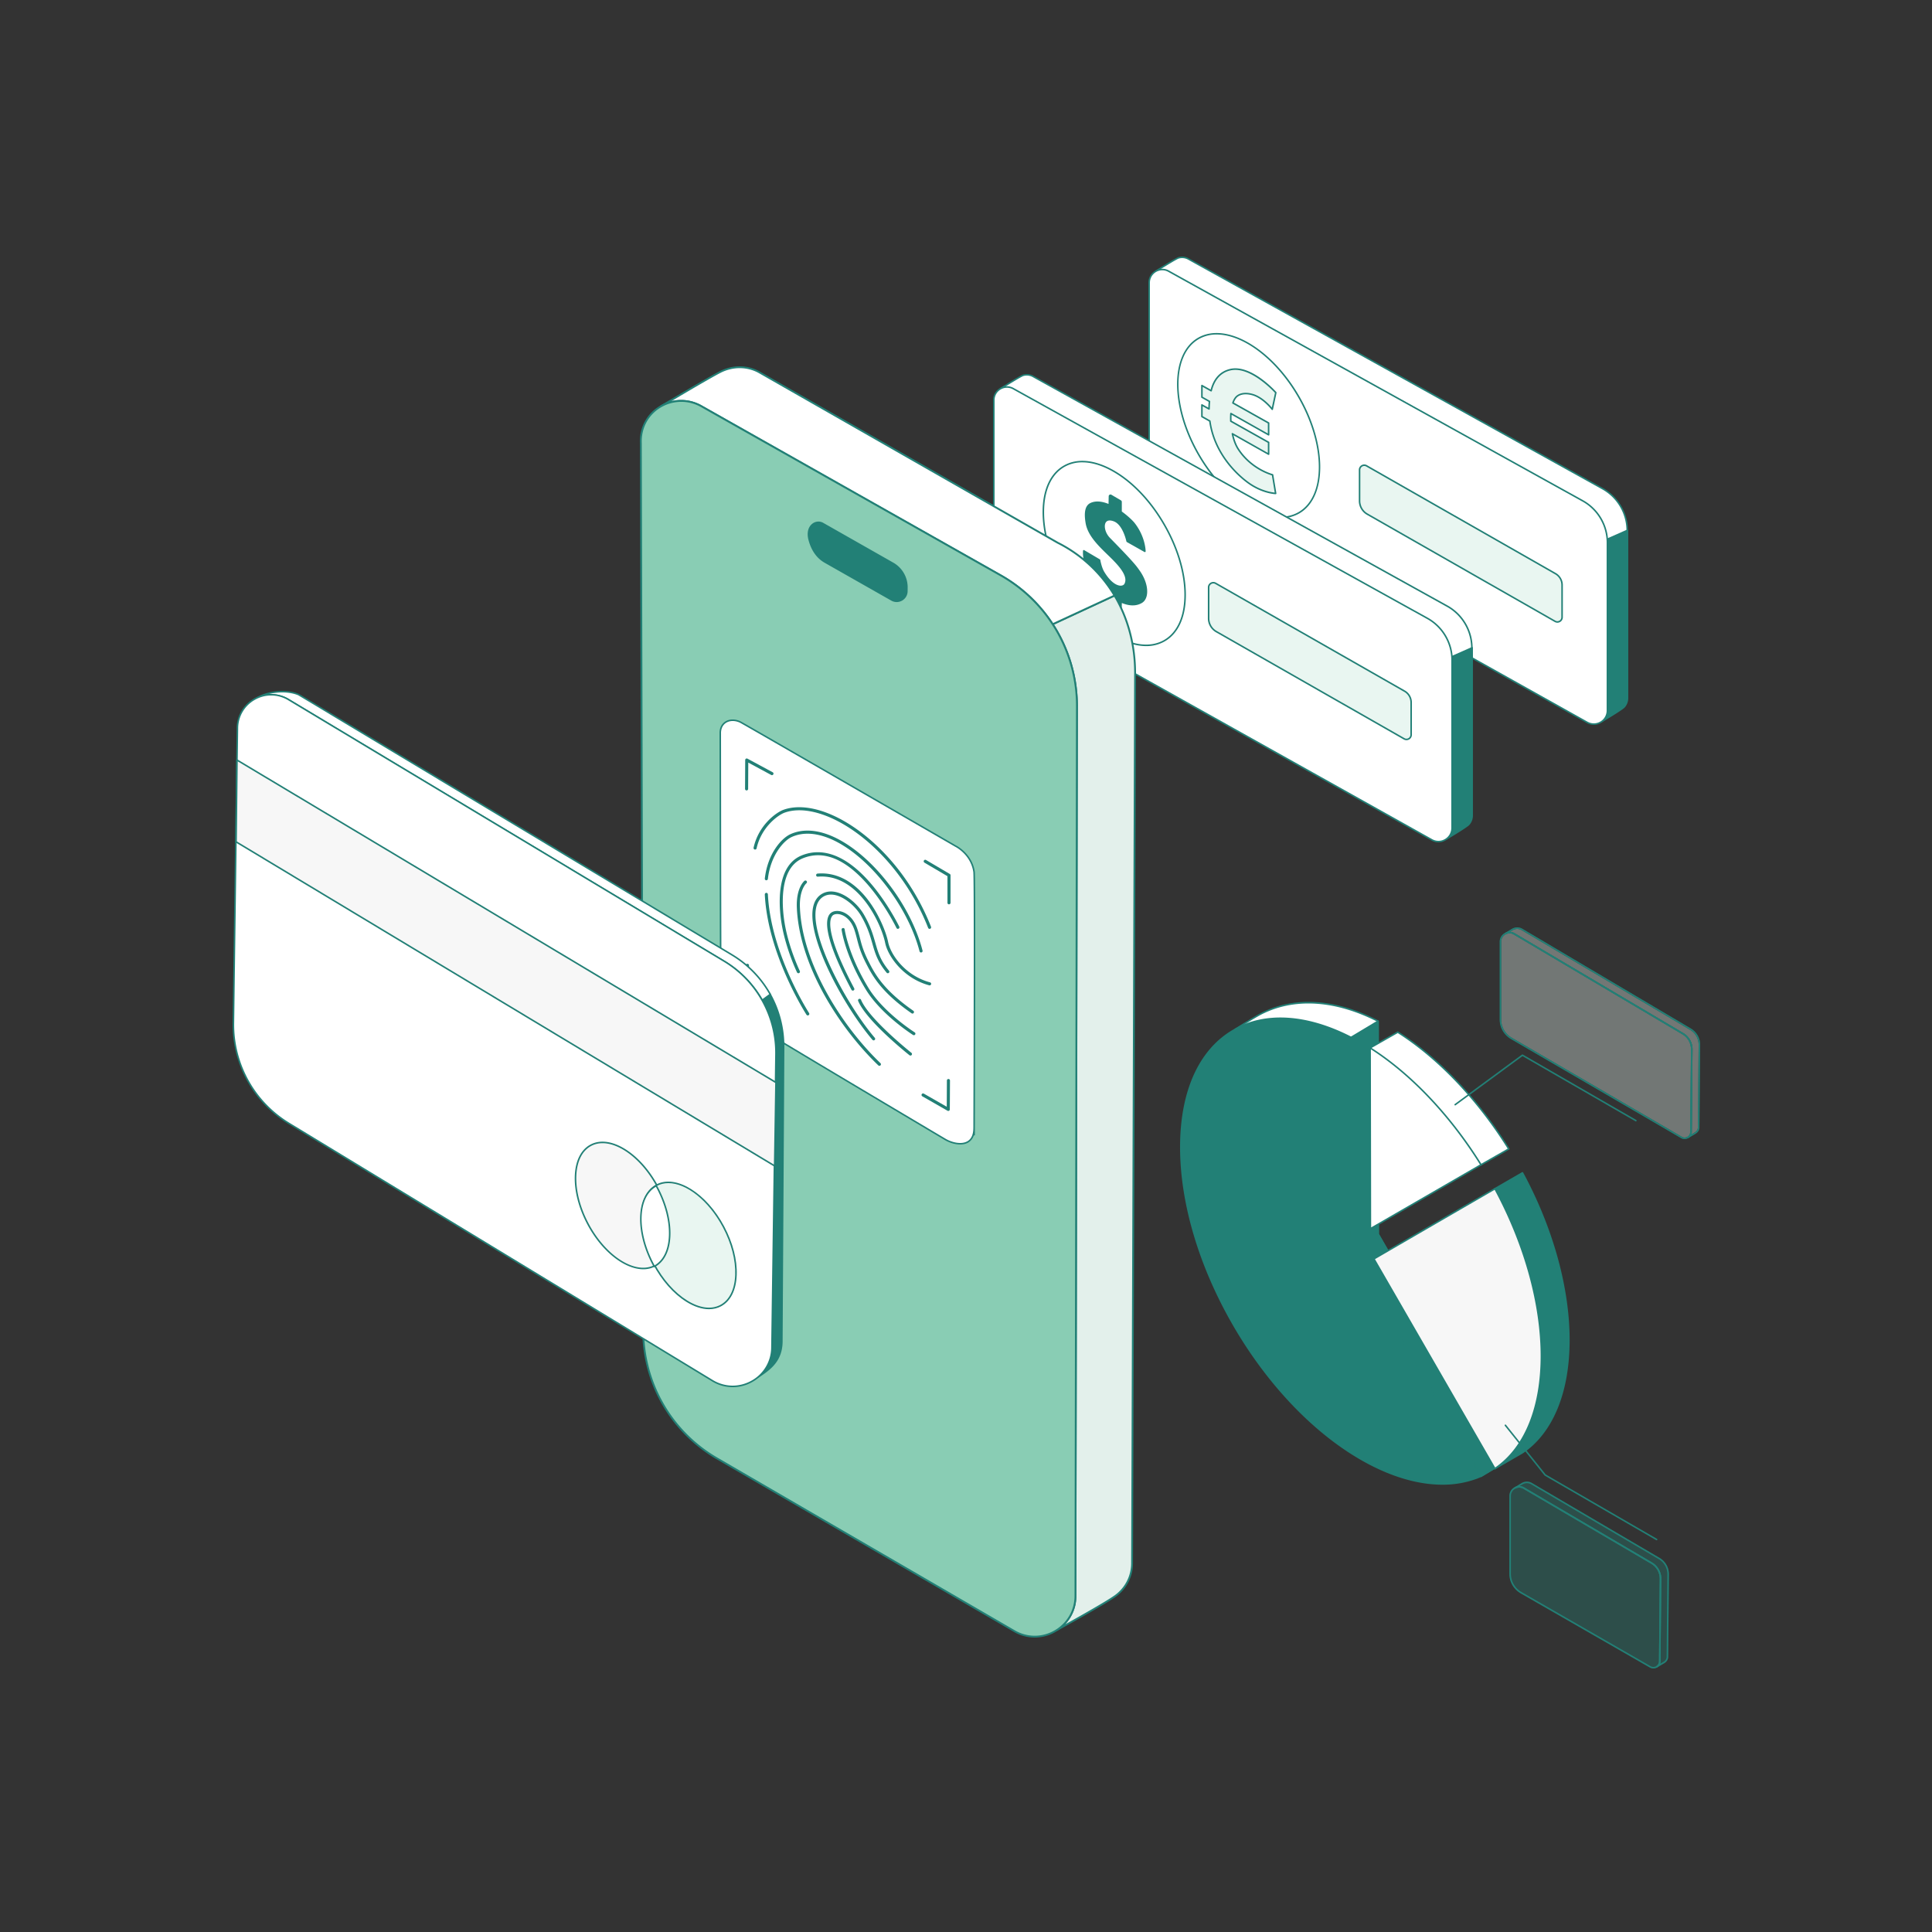 <svg xmlns="http://www.w3.org/2000/svg" width="173" height="173" fill="none"><rect width="100%" height="100%" fill="#333333" stroke="none"/><g clip-path="url(#a)"><path fill="#fff" d="M145.71 47.511a4.304 4.304 0 0 0-2.151-3.721L106.437 23.2a1.157 1.157 0 0 0-.901-.113c-.254.072-2.028 1.196-2.028 1.196l37.306 34.82 4.896-11.593Z"/><path fill="#228076" d="M140.812 59.174a.07.07 0 0 1-.047-.019l-37.305-34.82a.07.07 0 0 1-.018-.027.063.063 0 0 1-.004-.03.064.064 0 0 1 .01-.03.064.064 0 0 1 .022-.023c.182-.115 1.789-1.13 2.046-1.203.321-.092.66-.05.954.12l37.121 20.587a4.375 4.375 0 0 1 2.186 3.783.075.075 0 0 1-.005.026l-4.896 11.594a.065.065 0 0 1-.026.03.068.068 0 0 1-.038.012Zm-37.193-34.88 37.168 34.692 4.852-11.488a4.236 4.236 0 0 0-2.116-3.648l-37.12-20.588a1.094 1.094 0 0 0-.85-.107c-.191.054-1.395.8-1.934 1.14Z"/><path fill="#228076" d="m140.84 49.648 2.624 14.937s1.762-1.047 1.964-1.272c.189-.211.308-.49.308-.812V47.484l-4.896 2.164Z"/><path fill="#228076" d="M143.463 64.654a.071.071 0 0 1-.045-.016.072.072 0 0 1-.023-.041l-2.624-14.937a.063.063 0 0 1 .007-.044.069.069 0 0 1 .033-.03l4.896-2.165a.067.067 0 0 1 .065.005c.01.007.018.015.023.026.006.01.009.021.009.032v15.017c0 .323-.113.62-.326.858-.207.23-1.907 1.242-1.98 1.285a.07.07 0 0 1-.035.01Zm-2.547-14.964 2.598 14.784c.538-.322 1.71-1.039 1.861-1.208.19-.212.29-.476.29-.765v-14.91l-4.749 2.099Z"/><path fill="#fff" d="m104.664 24.293 37.121 20.588a4.293 4.293 0 0 1 2.151 3.722V63.62a1.217 1.217 0 0 1-1.827 1.054L105.23 44.04a4.671 4.671 0 0 1-2.328-4.042V25.314c0-.905.978-1.472 1.762-1.02Z"/><path fill="#228076" d="M142.717 64.91c-.221 0-.442-.059-.644-.176l-36.878-20.633a4.756 4.756 0 0 1-2.363-4.103V25.314c0-.45.232-.854.621-1.079a1.23 1.23 0 0 1 1.243-.002l37.121 20.588a4.374 4.374 0 0 1 2.186 3.782V63.62c0 .466-.24.883-.643 1.116a1.283 1.283 0 0 1-.643.174Zm-38.64-40.706a1.11 1.11 0 0 0-1.107 1.11v14.684c0 1.636.879 3.162 2.293 3.982l36.878 20.634c.361.209.79.21 1.15.002a1.14 1.14 0 0 0 .574-.996V48.603c0-1.508-.811-2.91-2.116-3.662l-37.12-20.587h-.001c-.173-.1-.362-.15-.551-.15Z"/><path fill="#228076" d="M114.681 46.401c-2.403 0-5.408-2.198-7.408-5.667-2.501-4.337-2.499-9.042.003-10.489 2.503-1.446 6.573.905 9.073 5.241 2.5 4.337 2.499 9.042-.003 10.489a3.286 3.286 0 0 1-1.665.426Zm-5.731-16.447a3.16 3.16 0 0 0-1.605.411c-2.436 1.409-2.415 6.029.047 10.3 2.463 4.27 6.448 6.598 8.885 5.19 2.436-1.408 2.415-6.029-.048-10.3-1.975-3.425-4.93-5.6-7.279-5.6Z"/><path fill="#E9F6F1" d="M110.872 40.202c-.234-.363-.407-.843-.517-1.36l3.244 1.83v-1.059l-3.385-1.9a6.472 6.472 0 0 1 .009-.682l3.376 1.904v-1.058l-3.199-1.795c.093-.269.218-.481.379-.605.531-.41 1.313-.163 1.415-.132.962.293 1.73 1.305 1.73 1.305l.318-1.49s-2.194-2.462-4.044-2.065c-1.216.26-1.609 1.32-1.746 1.893l-.827-.464v1.041l.676.382a7.965 7.965 0 0 0-.035.673l-.641-.36v1.042l.711.4c.355 2.555 1.992 4.491 3.461 5.543 1.262.904 2.432.94 2.432.94l-.278-1.667s-1.89-.468-3.079-2.316Z"/><path fill="#228076" d="M114.228 44.254h-.002c-.049-.001-1.206-.046-2.47-.952-.705-.505-3.03-2.392-3.485-5.556l-.681-.384a.066.066 0 0 1-.035-.06V36.26a.07.07 0 0 1 .068-.07c.012 0 .024.003.035.01l.539.302a7.53 7.53 0 0 1 .03-.518l-.637-.36a.067.067 0 0 1-.035-.06v-1.04a.07.07 0 0 1 .034-.06.068.068 0 0 1 .034-.01c.012 0 .024.003.035.009l.748.42c.193-.734.659-1.617 1.776-1.857 1.868-.4 4.02 1.984 4.111 2.086.014.017.02.04.016.06l-.318 1.491a.075.075 0 0 1-.019.035.07.07 0 0 1-.073.016.07.07 0 0 1-.031-.023c-.008-.01-.766-.998-1.696-1.281-.26-.08-.904-.224-1.352.12-.133.104-.246.278-.336.519l3.147 1.766a.07.07 0 0 1 .036.06v1.06a.069.069 0 0 1-.034.059.074.074 0 0 1-.035.01.065.065 0 0 1-.034-.01l-3.279-1.85a5.778 5.778 0 0 0-.004.527l3.35 1.88a.07.07 0 0 1 .036.06v1.06a.067.067 0 0 1-.035.06.067.067 0 0 1-.068 0l-3.109-1.754c.115.473.277.88.474 1.186 1.16 1.802 3.019 2.282 3.038 2.286a.068.068 0 0 1 .051.056l.278 1.667a.06.06 0 0 1-.002.03.057.057 0 0 1-.014.027.068.068 0 0 1-.052.025Zm-6.535-6.993.675.381a.065.065 0 0 1 .035.051c.435 3.13 2.738 4.998 3.433 5.496 1.036.743 2.02.892 2.309.92l-.256-1.537c-.294-.085-1.987-.64-3.077-2.333-.226-.351-.408-.83-.526-1.383a.065.065 0 0 1 .003-.039.068.068 0 0 1 .098-.036l3.141 1.773v-.9l-3.349-1.88a.069.069 0 0 1-.035-.058 6.11 6.11 0 0 1 .009-.69.075.075 0 0 1 .011-.032.07.07 0 0 1 .092-.023l3.272 1.846v-.9l-3.163-1.775a.07.07 0 0 1-.031-.036.07.07 0 0 1 0-.047c.101-.295.237-.51.402-.637.498-.384 1.195-.23 1.472-.145.793.242 1.443.94 1.677 1.217l.281-1.314c-.24-.26-2.266-2.38-3.955-2.017-1.092.234-1.523 1.13-1.693 1.842a.062.062 0 0 1-.014.028.068.068 0 0 1-.056.025.073.073 0 0 1-.031-.01l-.724-.406v.883l.641.361a.065.065 0 0 1 .027.029.065.065 0 0 1 .008.038 7.43 7.43 0 0 0-.035.668.072.072 0 0 1-.035.06.067.067 0 0 1-.034.008.066.066 0 0 1-.034-.009l-.538-.301v.882Z"/><path fill="#E9F6F1" d="m139.284 51.369-16.916-9.655a.421.421 0 0 0-.63.367v2.77a1.367 1.367 0 0 0 .689 1.187l16.817 9.598c.281.16.63-.043.63-.366v-2.884c0-.42-.226-.809-.59-1.017Z"/><path fill="#228076" d="M139.455 55.761a.487.487 0 0 1-.242-.065l-16.818-9.598a1.44 1.44 0 0 1-.723-1.247v-2.77a.48.48 0 0 1 .244-.425.483.483 0 0 1 .489-.002l16.916 9.655a1.248 1.248 0 0 1 .625 1.077v2.884a.49.49 0 0 1-.49.491h-.001Zm-17.293-14.033a.35.35 0 0 0-.352.352v2.77c0 .465.251.897.654 1.128l16.817 9.598c.11.063.242.062.351-.002a.348.348 0 0 0 .175-.304v-2.884c0-.395-.213-.761-.555-.957l-16.916-9.654a.35.35 0 0 0-.174-.047Z"/></g><g clip-path="url(#b)"><path fill="#fff" d="M131.799 58.03a4.293 4.293 0 0 0-2.151-3.722L92.527 33.72a1.158 1.158 0 0 0-.901-.113c-.255.072-2.028 1.195-2.028 1.195l37.305 34.821 4.896-11.593Z"/><path fill="#228076" d="M126.902 69.692a.07.07 0 0 1-.047-.018L89.549 34.853a.07.07 0 0 1 .01-.11c.183-.115 1.79-1.13 2.047-1.203.321-.092.66-.049.954.12l37.121 20.587a4.375 4.375 0 0 1 2.186 3.783.08.08 0 0 1-.005.027l-4.896 11.593a.065.065 0 0 1-.026.03.068.068 0 0 1-.038.012Zm-37.193-34.88 37.168 34.693 4.852-11.49a4.236 4.236 0 0 0-2.116-3.647L92.493 33.78a1.091 1.091 0 0 0-.85-.107c-.19.054-1.395.8-1.934 1.14Z"/><path fill="#228076" d="m126.93 60.167 2.624 14.936s1.761-1.046 1.964-1.272c.188-.21.308-.49.308-.811V58.003l-4.896 2.164Z"/><path fill="#228076" d="M129.553 75.172a.07.07 0 0 1-.045-.016.066.066 0 0 1-.023-.041l-2.625-14.936a.07.07 0 0 1 .008-.045.065.065 0 0 1 .033-.03l4.896-2.164a.068.068 0 0 1 .088.03c.006.01.009.021.009.033V73.02c0 .323-.113.62-.326.857-.207.231-1.908 1.243-1.98 1.285a.07.07 0 0 1-.035.01Zm-2.547-14.964 2.597 14.784c.539-.322 1.71-1.038 1.862-1.207.19-.212.29-.477.29-.765V58.109l-4.749 2.1Z"/><path fill="#fff" d="m90.754 34.812 37.121 20.587a4.297 4.297 0 0 1 2.15 3.722V74.14a1.216 1.216 0 0 1-1.826 1.054L91.319 54.56a4.668 4.668 0 0 1-2.327-4.043V35.832c0-.905.978-1.471 1.762-1.02Z"/><path fill="#228076" d="M128.807 75.428c-.221 0-.442-.058-.644-.175L91.284 54.619a4.756 4.756 0 0 1-2.362-4.103V35.832c0-.45.232-.853.621-1.079a1.23 1.23 0 0 1 1.243-.002l37.121 20.588a4.374 4.374 0 0 1 2.186 3.782v15.017c0 .466-.24.883-.643 1.116a1.286 1.286 0 0 1-.643.174Zm-38.64-40.706a1.1 1.1 0 0 0-.555.151c-.346.2-.552.559-.552.96v14.684c0 1.636.879 3.162 2.293 3.982l36.878 20.634c.36.209.79.209 1.15.001.359-.207.574-.58.574-.995V59.12c0-1.507-.811-2.91-2.116-3.662l-37.12-20.587h-.001a1.1 1.1 0 0 0-.552-.15Z"/><path fill="#228076" d="M102.631 57.857c-.883 0-1.862-.298-2.877-.887-1.706-.991-3.31-2.691-4.519-4.786-1.208-2.095-1.875-4.337-1.88-6.312-.004-1.989.665-3.472 1.884-4.176 1.218-.705 2.835-.543 4.553.455 1.707.991 3.311 2.69 4.519 4.786 1.208 2.095 1.876 4.336 1.88 6.311.004 1.99-.665 3.473-1.883 4.177a3.308 3.308 0 0 1-1.677.432Zm-5.715-16.455a3.17 3.17 0 0 0-1.608.413c-1.174.68-1.818 2.12-1.814 4.057.004 1.951.665 4.168 1.86 6.243 1.197 2.074 2.784 3.756 4.47 4.735 1.673.972 3.241 1.134 4.415.455 1.174-.678 1.818-2.119 1.814-4.056-.004-1.952-.665-4.169-1.861-6.243-1.196-2.075-2.783-3.756-4.469-4.735-.993-.577-1.948-.869-2.807-.869Z"/><path fill="#228076" d="M101.985 51.12c-.223-.31-.354-.578-2.634-2.897-.724-.736-.693-2.03.42-1.6.853.329 1.162 1.851 1.162 1.851l1.585.895s-.01-1.265-.971-2.492c-.159-.203-.602-.636-1.164-1.038v-.897a.09.09 0 0 0-.045-.079l-.854-.502a.09.09 0 0 0-.09 0 .09.09 0 0 0-.047.077l-.017.79c-.57-.248-1.16-.353-1.65-.129-.565.26-.507 1.112-.397 1.745.216 1.251 1.42 2.245 2.338 3.165.869.872 1.471 1.685 1.124 2.308-.186.334-1.037.395-1.927-1.082-.253-.42-.36-1.083-.36-1.083l-1.41-.83s-.127 1.365.877 2.618c.133.166.69.78 1.41 1.317v.836c0 .032.018.062.046.079l.854.502a.093.093 0 0 0 .091 0 .097.097 0 0 0 .034-.032.1.1 0 0 0 .013-.045l.014-.707c.623.276 1.271.37 1.827.043.657-.386.581-1.686-.229-2.813Z"/><path fill="#228076" d="M100.281 54.756a.158.158 0 0 1-.081-.023l-.855-.502a.161.161 0 0 1-.079-.138v-.802a8.963 8.963 0 0 1-1.395-1.307c-1.01-1.26-.897-2.612-.892-2.67a.07.07 0 0 1 .07-.062c.012 0 .024.003.034.01l1.41.83a.067.067 0 0 1 .032.05c.002.006.11.654.352 1.057.702 1.166 1.309 1.248 1.479 1.245.151-.003.273-.063.328-.16.352-.632-.409-1.521-1.112-2.226a32.064 32.064 0 0 0-.409-.4c-.825-.801-1.76-1.709-1.949-2.802-.175-1.01-.032-1.605.438-1.82.434-.198.976-.169 1.611.089l.014-.688a.16.16 0 0 1 .082-.137.158.158 0 0 1 .16.002l.854.501a.163.163 0 0 1 .079.139v.861c.577.417 1.002.843 1.149 1.03.964 1.233.985 2.483.985 2.535a.07.07 0 0 1-.034.06.068.068 0 0 1-.069.001l-1.584-.895a.059.059 0 0 1-.022-.02.068.068 0 0 1-.012-.026c-.003-.015-.311-1.49-1.119-1.8-.348-.135-.6-.103-.728.093-.187.285-.076.928.382 1.394 2.098 2.133 2.38 2.535 2.587 2.83l.053.075c.535.744.784 1.603.649 2.242-.065.308-.217.54-.44.67-.493.29-1.096.29-1.795.002l-.013.604a.158.158 0 0 1-.16.158Zm-3.169-5.317a3.982 3.982 0 0 0 .867 2.458c.11.137.669.76 1.398 1.304a.07.07 0 0 1 .028.056v.836c0 .008.004.015.01.02l.855.5a.02.02 0 0 0 .011.004.023.023 0 0 0 .019-.01.021.021 0 0 0 .003-.012l.015-.707c0-.011.003-.022.008-.032a.072.072 0 0 1 .056-.035.056.056 0 0 1 .033.006c.696.31 1.29.325 1.764.047.188-.111.318-.312.375-.58.125-.593-.121-1.43-.626-2.133l-.054-.077c-.204-.29-.483-.687-2.573-2.812-.463-.472-.646-1.19-.399-1.567.096-.147.34-.36.894-.147.819.316 1.147 1.644 1.198 1.871l1.446.817a4.559 4.559 0 0 0-.948-2.327c-.144-.184-.57-.609-1.149-1.024a.07.07 0 0 1-.029-.056v-.897a.021.021 0 0 0-.003-.011.026.026 0 0 0-.008-.008l-.854-.502a.021.021 0 0 0-.022 0 .021.021 0 0 0-.012.019l-.016.79a.068.068 0 0 1-.032.056.068.068 0 0 1-.064.006c-.64-.278-1.175-.321-1.594-.13-.404.185-.521.732-.358 1.67.181 1.05 1.099 1.94 1.909 2.726.142.139.277.27.41.402.783.785 1.53 1.683 1.135 2.39-.079.142-.246.229-.446.232-.241.005-.88-.116-1.6-1.312-.228-.378-.339-.934-.364-1.074l-1.282-.757Z"/><path fill="#E9F6F1" d="m125.768 61.889-16.916-9.655a.42.42 0 0 0-.629.366v2.77a1.367 1.367 0 0 0 .688 1.187l16.818 9.599a.42.42 0 0 0 .629-.367v-2.883c0-.421-.225-.81-.59-1.017Z"/><path fill="#228076" d="M125.94 66.28a.49.49 0 0 1-.243-.064l-16.817-9.599a1.432 1.432 0 0 1-.724-1.247V52.6c0-.177.091-.335.244-.424a.485.485 0 0 1 .489-.002l16.916 9.654a1.24 1.24 0 0 1 .625 1.078v2.883a.49.49 0 0 1-.49.492Zm-17.294-14.033a.35.35 0 0 0-.176.048.347.347 0 0 0-.175.305v2.77c0 .465.25.897.653 1.127l16.818 9.599a.348.348 0 0 0 .479-.13.351.351 0 0 0 .047-.177v-2.883c0-.395-.213-.762-.556-.957l-16.915-9.655a.354.354 0 0 0-.175-.047Z"/></g><g clip-path="url(#c)"><path fill="#E3F0EB" d="M99.798 53.33c1.224 2.061 1.847 4.463 1.843 6.947l-.271 79.69a3.607 3.607 0 0 1-1.523 2.96c-.864.616-3.905 2.309-5.166 3.005l-.028.018a3.608 3.608 0 0 0 1.647-3.044l.135-79.67a13.421 13.421 0 0 0-2.17-7.341l5.533-2.566Z"/><path fill="#228076" d="M94.654 146.033a.081.081 0 0 1-.05-.017.082.082 0 0 1-.028-.094.083.083 0 0 1 .033-.041l.013-.008.014-.01a3.503 3.503 0 0 0 1.582-2.957l.135-79.671a13.313 13.313 0 0 0-2.156-7.295.08.08 0 0 1-.01-.068.084.084 0 0 1 .044-.052l5.533-2.566a.083.083 0 0 1 .105.033c1.218 2.05 1.859 4.468 1.855 6.99l-.271 79.69a3.684 3.684 0 0 1-1.558 3.027c-.863.616-3.902 2.308-5.171 3.009l-.01.007-.017.011a.082.082 0 0 1-.043.012Zm-.267-90.103a13.478 13.478 0 0 1 2.131 7.305l-.135 79.671a3.67 3.67 0 0 1-.999 2.543c1.456-.811 3.699-2.078 4.415-2.589a3.523 3.523 0 0 0 1.489-2.893l.271-79.69c.004-2.466-.616-4.83-1.793-6.841l-5.379 2.494Z"/><path fill="#fff" d="M94.265 55.895a13.405 13.405 0 0 0-4.65-4.37L62.794 36.37a3.634 3.634 0 0 0-3.61.013c.554-.33 4.182-2.493 5.299-3.068 1.068-.55 2.386-.611 3.521.03l26.682 15.24a12.318 12.318 0 0 1 5.113 4.745l-5.533 2.565Z"/><path fill="#228076" d="M94.265 55.977a.082.082 0 0 1-.07-.037 13.386 13.386 0 0 0-4.62-4.343L62.752 36.442a3.54 3.54 0 0 0-3.528.013.082.082 0 0 1-.12-.093.082.082 0 0 1 .037-.05c.422-.252 4.157-2.48 5.303-3.07 1.161-.598 2.507-.586 3.6.031l26.682 15.241a12.477 12.477 0 0 1 5.142 4.773.081.081 0 0 1 .008.067.082.082 0 0 1-.044.05L94.3 55.97a.082.082 0 0 1-.035.008ZM61.001 35.812c.63 0 1.259.162 1.833.486l26.822 15.155a13.553 13.553 0 0 1 4.64 4.337l5.384-2.497a12.32 12.32 0 0 0-5.032-4.633L67.962 33.416c-1.044-.59-2.33-.6-3.443-.029-.843.434-3.1 1.763-4.392 2.53.287-.07.58-.106.874-.106Z"/><path fill="#89CDB4" d="m90.826 146.054-26.654-15.479a13.21 13.21 0 0 1-6.575-11.389l-.214-79.499c-.13-2.938 2.988-4.685 5.41-3.317l26.823 15.155a13.424 13.424 0 0 1 6.818 11.71l-.134 79.671c-.005 2.808-3.047 4.558-5.474 3.148Z"/><path fill="#228076" d="M92.656 146.635c-.643 0-1.286-.17-1.871-.51L64.13 130.647a13.342 13.342 0 0 1-6.616-11.461L57.3 39.687c-.06-1.368.59-2.609 1.741-3.316a3.736 3.736 0 0 1 3.792-.073l26.823 15.155a13.523 13.523 0 0 1 6.86 11.783l-.134 79.67a3.691 3.691 0 0 1-1.87 3.227 3.714 3.714 0 0 1-1.858.502ZM61.002 35.983a3.58 3.58 0 0 0-1.874.53c-1.098.674-1.72 1.86-1.662 3.17l.214 79.502a13.174 13.174 0 0 0 6.534 11.319l26.654 15.479a3.523 3.523 0 0 0 3.563.007 3.528 3.528 0 0 0 1.787-3.084l.134-79.67a13.358 13.358 0 0 0-6.776-11.639L62.753 36.442a3.556 3.556 0 0 0-1.75-.46Z"/><path fill="#228076" d="m79.847 53.71-5.962-3.386c-.762-.432-1.199-1.172-1.418-2.016-.317-1.218.605-1.76 1.193-1.426l6.287 3.572a2.457 2.457 0 0 1 1.244 2.16l-.003.323a.898.898 0 0 1-1.341.773Z"/><path fill="#228076" d="M80.293 53.911a.98.98 0 0 1-.484-.13l-5.961-3.385c-.717-.407-1.207-1.102-1.458-2.067-.158-.609-.027-1.145.35-1.435a.873.873 0 0 1 .963-.084l6.288 3.572a2.541 2.541 0 0 1 1.285 2.233l-.003.323a.972.972 0 0 1-.49.84.977.977 0 0 1-.49.133Zm-.403-.273a.808.808 0 0 0 .81-.002.808.808 0 0 0 .408-.7l.003-.323a2.378 2.378 0 0 0-1.201-2.087l-6.288-3.572a.709.709 0 0 0-.78.07c-.156.12-.496.482-.292 1.264.239.92.703 1.58 1.38 1.965l5.96 3.385Z"/></g><g clip-path="url(#d)"><path fill="#fff" d="M87.227 101.61c.007-2.688.081-22.983-.005-23.55-.248-1.626-1.658-2.3-1.658-2.3S66.61 64.81 66.31 64.664c-.871-.423-1.817-.038-1.814.983.008 2.783.014 22.539.066 23.076.115 1.179 1.008 1.87 1.85 2.4 2.584 1.625 18.246 10.915 18.246 10.915.887.516 2.581.77 2.57-1.05v.622Z"/><path fill="#228076" d="M85.976 102.483c-.47 0-.976-.166-1.354-.385-.157-.093-15.693-9.31-18.248-10.917-.865-.545-1.766-1.262-1.882-2.451-.04-.41-.053-11.772-.06-18.56-.002-2.165-.004-3.847-.006-4.524-.002-.459.183-.828.52-1.04.382-.241.903-.243 1.392-.005.3.145 18.485 10.651 19.259 11.099.01.004 1.441.706 1.692 2.35.07.455.04 12.797.01 22.041l-.004 1.519a.07.07 0 0 1-.02.049.073.073 0 0 1-.049.02c-.01.002-.02-.002-.028-.006a1.125 1.125 0 0 1-.502.638c-.21.121-.46.172-.72.172Zm-20.369-37.92c-.215 0-.418.053-.588.16-.295.186-.456.513-.455.923.002.677.004 2.359.006 4.524.008 6.786.02 18.142.06 18.546.11 1.127.938 1.794 1.818 2.348C69 92.67 84.535 101.886 84.692 101.978c.554.322 1.395.526 1.934.213.349-.203.527-.595.531-1.166v-.038c0-.005 0-.011.002-.016l.002-.88c.017-5.324.067-21.522-.009-22.02-.24-1.573-1.605-2.242-1.62-2.249-.194-.112-18.959-10.953-19.254-11.097a1.544 1.544 0 0 0-.67-.163Z"/><path fill="#228076" d="M66.853 70.778a.137.137 0 0 1-.098-.041.138.138 0 0 1-.04-.098l.014-2.585a.138.138 0 0 1 .204-.12l2.256 1.217a.138.138 0 0 1-.13.244l-2.055-1.109-.013 2.354a.138.138 0 0 1-.138.138Zm18.06 28.701a.137.137 0 0 1-.068-.018l-2.257-1.292a.138.138 0 0 1 .137-.24l2.051 1.174.013-2.347a.138.138 0 0 1 .138-.138h.001a.137.137 0 0 1 .138.14l-.015 2.584a.139.139 0 0 1-.138.137Zm.064-18.5a.138.138 0 0 1-.138-.14v-2.382l-2.058-1.211a.139.139 0 0 1 .035-.254.138.138 0 0 1 .104.015l2.127 1.251c.043.025.069.07.069.12v2.462a.139.139 0 0 1-.139.138Zm-15.921 9.315a.137.137 0 0 1-.07-.02l-2.127-1.251a.137.137 0 0 1-.068-.12v-2.462a.139.139 0 0 1 .138-.138.138.138 0 0 1 .138.139v2.382l2.059 1.212a.138.138 0 0 1-.07.258Zm14.184-7.119a.138.138 0 0 1-.13-.088c-2.841-7.233-9.352-11.56-12.847-10.32-.616.22-2.103 1.327-2.514 3.198a.137.137 0 0 1-.213.084.138.138 0 0 1-.056-.143c.44-2.003 2.003-3.155 2.69-3.399 1.82-.645 4.412.113 6.936 2.028 2.702 2.051 4.926 5.052 6.262 8.451a.14.14 0 0 1-.015.129.138.138 0 0 1-.114.06Z"/><path fill="#228076" d="M82.475 85.29a.138.138 0 0 1-.134-.104c-1.045-4.022-4.425-8.39-7.696-9.944-1.414-.671-2.715-.771-3.764-.288-.69.318-1.878 1.617-2.121 3.747a.139.139 0 0 1-.205.106.136.136 0 0 1-.066-.083.14.14 0 0 1-.004-.054c.258-2.26 1.505-3.61 2.281-3.968 1.125-.518 2.507-.417 3.997.29 1.619.77 3.312 2.224 4.767 4.096 1.464 1.883 2.557 4.024 3.078 6.029a.137.137 0 0 1-.073.159.138.138 0 0 1-.06.014Z"/><path fill="#228076" d="M71.494 87.147a.139.139 0 0 1-.125-.077c-.01-.02-.987-2.053-1.373-4.305-.203-1.19-.678-5.15 1.773-6.159 1.953-.804 4.09.052 6.182 2.474 1.56 1.807 2.563 3.876 2.573 3.897a.139.139 0 0 1-.065.183.138.138 0 0 1-.184-.063c-.01-.02-1-2.06-2.536-3.84-2.034-2.354-4.007-3.16-5.865-2.395-2.261.931-1.8 4.718-1.605 5.856.379 2.212 1.34 4.21 1.349 4.23a.14.14 0 0 1-.007.135.139.139 0 0 1-.117.065Zm.84 3.78a.137.137 0 0 1-.117-.063c-.034-.053-3.471-5.383-3.733-10.77a.139.139 0 0 1 .185-.136.138.138 0 0 1 .091.124c.258 5.31 3.654 10.578 3.689 10.631a.139.139 0 0 1-.045.194.139.139 0 0 1-.07.02Z"/><path fill="#228076" d="M78.744 95.438a.138.138 0 0 1-.095-.039c-1.83-1.756-3.544-3.992-4.83-6.296-1.514-2.717-2.367-5.422-2.466-7.823-.073-1.776.651-2.38.682-2.405a.138.138 0 1 1 .174.215c-.008.007-.647.558-.58 2.178.207 5.04 3.77 10.63 7.21 13.931a.138.138 0 0 1-.095.239Zm4.496-7.203a.136.136 0 0 1-.036-.005c-2.315-.624-3.7-2.6-3.944-3.805-.342-1.688-2.408-6.228-6.032-5.924a.138.138 0 0 1-.148-.127.139.139 0 0 1 .125-.149c2.103-.176 3.607 1.17 4.5 2.331.982 1.278 1.635 2.873 1.826 3.814.23 1.135 1.544 3 3.744 3.593a.138.138 0 0 1-.035.272Z"/><path fill="#228076" d="M78.23 93.16a.138.138 0 0 1-.106-.048c-2.521-2.956-5.85-9.03-5.327-11.82.113-.605.4-1.035.855-1.279 1.27-.684 2.982.651 3.679 1.835.616 1.048.845 1.854 1.048 2.565.24.844.448 1.573 1.226 2.508a.14.14 0 0 1-.018.194.139.139 0 0 1-.195-.017c-.815-.98-1.04-1.771-1.279-2.61-.198-.694-.422-1.482-1.02-2.5-.656-1.113-2.232-2.311-3.31-1.731-.377.202-.618.568-.715 1.086-.5 2.668 2.839 8.743 5.266 11.589a.139.139 0 0 1-.105.228Z"/><path fill="#228076" d="M81.706 90.76a.136.136 0 0 1-.079-.025c-2.792-1.943-3.553-3.444-4.11-4.54-.476-.941-.63-1.538-.778-2.114-.07-.276-.138-.537-.238-.835-.223-.66-.642-1.143-1.15-1.327-.28-.102-.555-.097-.733.013-.203.124-1.064 1.026 1.873 6.571a.139.139 0 0 1-.162.196.138.138 0 0 1-.082-.066c-2.79-5.27-2.309-6.608-1.774-6.937.25-.153.613-.167.972-.037.588.213 1.068.76 1.317 1.498.104.308.176.586.245.855.144.562.294 1.144.757 2.057.542 1.07 1.285 2.536 4.02 4.44a.138.138 0 0 1 .004.224.138.138 0 0 1-.082.027Z"/><path fill="#228076" d="M81.835 92.698a.137.137 0 0 1-.074-.02c-.028-.019-2.862-1.816-4.242-4.09-1.833-3.021-2.146-5.241-2.158-5.334a.139.139 0 0 1 .22-.129c.03.022.048.055.053.092.003.022.321 2.26 2.12 5.226 1.347 2.22 4.126 3.982 4.154 4a.139.139 0 0 1-.073.255Zm-.31 1.822a.14.14 0 0 1-.086-.03c-.157-.124-3.855-3.069-4.595-4.861a.138.138 0 0 1 .255-.106c.713 1.726 4.473 4.72 4.511 4.75a.138.138 0 0 1-.086.247Z"/></g><g clip-path="url(#e)"><path fill="#228076" d="M68.953 89.02a9.542 9.542 0 0 1 1.211 4.786l-.157 26.334c-.022 1.604-.912 2.376-2.097 3.142.543-.597 1.198-1.689 1.21-2.605l.36-26.289a9.543 9.543 0 0 0-1.245-4.844l.718-.524Z"/><path fill="#228076" d="M67.913 123.351a.069.069 0 0 1-.052-.116c.566-.622 1.18-1.688 1.193-2.559l.36-26.288a9.486 9.486 0 0 0-1.236-4.81.07.07 0 0 1 .02-.09l.717-.525a.07.07 0 0 1 .102.023 9.63 9.63 0 0 1 1.22 4.821l-.157 26.333c-.023 1.7-1.02 2.484-2.129 3.2a.072.072 0 0 1-.037.011Zm.417-33.787a9.628 9.628 0 0 1 1.223 4.825l-.36 26.289c-.01.752-.447 1.639-.928 2.285.91-.634 1.656-1.394 1.676-2.824l.157-26.333a9.493 9.493 0 0 0-1.165-4.683l-.603.44Z"/><path fill="#fff" d="M68.254 89.562a9.557 9.557 0 0 0-3.391-3.476L25.855 62.663a2.998 2.998 0 0 0-3.16.03c1.213-.835 2.97-.95 4.04-.495l38.813 23.306a9.557 9.557 0 0 1 3.424 3.534l-.718.524Z"/><path fill="#228076" d="M68.255 89.632a.07.07 0 0 1-.06-.036 9.512 9.512 0 0 0-3.367-3.45L25.82 62.722a2.943 2.943 0 0 0-3.087.03.07.07 0 0 1-.096-.02.07.07 0 0 1 .02-.097c1.311-.902 3.095-.931 4.107-.5a.077.077 0 0 1 .009.004l38.811 23.306a9.649 9.649 0 0 1 3.45 3.559.07.07 0 0 1-.02.09l-.718.524a.07.07 0 0 1-.04.014ZM24.3 62.16c.55 0 1.1.148 1.592.443L64.9 86.027a9.65 9.65 0 0 1 3.377 3.433l.604-.442a9.508 9.508 0 0 0-3.369-3.454L26.705 62.261c-.681-.289-1.722-.361-2.72-.085.105-.01.21-.016.315-.016Z"/><path fill="#fff" d="m63.785 123.628-37.923-23.04a10.32 10.32 0 0 1-4.963-8.96l.362-26.438c.032-2.328 2.58-3.745 4.577-2.545l39.008 23.424a9.553 9.553 0 0 1 4.636 8.32l-.36 26.289c-.036 2.715-3.015 4.361-5.337 2.95Z"/><path fill="#228076" d="M65.608 124.215a3.566 3.566 0 0 1-1.86-.528l-37.923-23.04a10.429 10.429 0 0 1-4.996-9.02l.362-26.438a3.055 3.055 0 0 1 1.587-2.655 3.062 3.062 0 0 1 3.096.051L64.88 86.01a9.655 9.655 0 0 1 4.67 8.38l-.359 26.29a3.539 3.539 0 0 1-1.848 3.082 3.58 3.58 0 0 1-1.736.454Zm-1.788-.647c1.07.65 2.361.676 3.456.071a3.4 3.4 0 0 0 1.776-2.962l.36-26.29a9.515 9.515 0 0 0-4.603-8.259L25.802 62.705a2.923 2.923 0 0 0-2.956-.05 2.917 2.917 0 0 0-1.516 2.536l-.36 26.439a10.29 10.29 0 0 0 4.928 8.898l37.923 23.04Z"/><path fill="#F7F7F7" d="M69.367 104.404 21.14 75.382l.08-7.323 48.262 28.872-.116 7.473Z"/><path fill="#228076" d="M69.366 104.473a.067.067 0 0 1-.036-.01L21.104 75.441a.07.07 0 0 1-.034-.06l.081-7.323a.07.07 0 0 1 .071-.069.07.07 0 0 1 .035.01l48.262 28.872a.07.07 0 0 1 .033.061l-.116 7.473a.067.067 0 0 1-.021.048.069.069 0 0 1-.049.02ZM21.21 75.343l48.088 28.938.114-7.31L21.29 68.18l-.08 7.162Z"/><path fill="#F7F7F7" d="M58.642 113.338c1.725-.914 1.842-4.07.26-7.05-1.581-2.979-4.263-4.653-5.988-3.739-1.726.914-1.843 4.07-.261 7.05 1.582 2.979 4.263 4.653 5.989 3.739Z"/><path fill="#228076" d="M57.601 113.655c-1.665 0-3.714-1.575-5.014-4.024-.77-1.452-1.168-2.991-1.118-4.334.05-1.358.55-2.355 1.408-2.81.857-.454 1.965-.307 3.117.413 1.142.712 2.195 1.904 2.965 3.356 1.597 3.008 1.467 6.213-.29 7.144a2.259 2.259 0 0 1-1.068.255Zm-3.645-11.287c-.366 0-.708.08-1.014.243-.812.429-1.285 1.385-1.334 2.691-.048 1.319.343 2.833 1.102 4.264 1.275 2.402 3.273 3.952 4.883 3.952.36 0 .702-.078 1.011-.241 1.69-.895 1.793-4.015.232-6.956-.76-1.43-1.795-2.603-2.915-3.303-.69-.431-1.362-.65-1.965-.65Z"/><path fill="#E9F6F1" d="M64.532 116.912c1.726-.914 1.843-4.07.26-7.05-1.58-2.979-4.262-4.653-5.988-3.739-1.725.914-1.842 4.07-.26 7.05 1.581 2.979 4.263 4.653 5.988 3.739Z"/><path fill="#228076" d="M63.485 117.233c-.63 0-1.326-.226-2.04-.672-1.14-.712-2.193-1.904-2.964-3.356-1.597-3.008-1.467-6.213.29-7.144 1.757-.93 4.485.76 6.082 3.769.771 1.451 1.168 2.991 1.118 4.334-.05 1.358-.55 2.355-1.407 2.81-.327.173-.69.259-1.08.259Zm-3.637-11.29c-.361 0-.702.078-1.012.242-1.689.894-1.793 4.014-.232 6.955.76 1.43 1.795 2.603 2.916 3.303 1.109.693 2.167.837 2.978.408.812-.43 1.286-1.386 1.334-2.692.049-1.319-.343-2.834-1.102-4.264-1.275-2.402-3.273-3.952-4.882-3.952Z"/><path fill="#fff" d="M58.855 106.345a6.135 6.135 0 0 0-.092-.167l-.005.002c-1.726.914-1.843 4.071-.262 7.05.03.057.06.113.092.168l.006-.003c1.725-.913 1.842-4.07.26-7.05Z"/><path fill="#228076" d="M58.587 113.468a.063.063 0 0 1-.035-.01.071.071 0 0 1-.026-.025 6.836 6.836 0 0 1-.092-.171c-1.597-3.008-1.467-6.213.29-7.143l.007-.004a.07.07 0 0 1 .092.028c.032.056.062.113.092.17.77 1.452 1.168 2.991 1.118 4.335-.05 1.357-.55 2.355-1.407 2.809a.075.075 0 0 1-.039.011Zm.148-7.196c-1.637.936-1.72 4.018-.178 6.925l.057.107c.78-.445 1.233-1.387 1.28-2.661.049-1.32-.343-2.834-1.102-4.265l-.057-.106Z"/></g><g clip-path="url(#f)"><path fill="#fff" d="m135.054 130.731-2.42 1.452-14.082-18.89-7.939-21.125s1.636-1.038 2.277-1.37c2.993-1.556 6.684-1.32 10.508.644l.013 19.068 11.643 20.221Z"/><path fill="#228076" d="M132.632 132.252a.07.07 0 0 1-.031-.007.069.069 0 0 1-.024-.021l-14.082-18.889a.056.056 0 0 1-.009-.017l-7.939-21.126a.073.073 0 0 1 0-.046.07.07 0 0 1 .028-.036c.016-.01 1.646-1.044 2.281-1.374 1.499-.779 3.174-1.117 4.979-1.005 1.797.112 3.679.666 5.593 1.649a.069.069 0 0 1 .028.025c.006.011.01.024.01.037l.013 19.049 11.634 20.205a.068.068 0 0 1 .007.052.067.067 0 0 1-.031.042l-2.421 1.452a.065.065 0 0 1-.036.01Zm-14.02-18.992 14.038 18.832 2.309-1.386-11.609-20.162a.067.067 0 0 1-.009-.034l-.013-19.026c-3.778-1.928-7.473-2.15-10.408-.625-.569.296-1.95 1.165-2.223 1.338l7.915 21.063Z"/><path fill="#228076" d="m135.054 130.731-2.421 1.452-14.082-18.89 2.425-20.4 2.421-1.451.013 19.068 11.644 20.221Z"/><path fill="#228076" d="M132.632 132.252a.064.064 0 0 1-.031-.007.072.072 0 0 1-.025-.021l-14.082-18.889a.073.073 0 0 1-.013-.05l2.425-20.4a.071.071 0 0 1 .033-.05l2.421-1.453a.073.073 0 0 1 .035-.01c.012 0 .024.003.035.01a.074.074 0 0 1 .026.025.07.07 0 0 1 .009.035l.013 19.049 11.634 20.205a.068.068 0 0 1 .007.052.063.063 0 0 1-.031.042l-2.421 1.452a.064.064 0 0 1-.035.01Zm-14.01-18.978 14.028 18.818 2.309-1.385-11.61-20.163a.067.067 0 0 1-.009-.034l-.013-18.946-2.287 1.372-2.418 20.338Z"/><path fill="#228076" d="M132.633 132.183s-.287.121-.433.174c-6.385 2.355-15.811-3.456-21.742-13.727-6.29-10.894-6.299-22.739.01-26.38 2.921-1.687 6.685-1.319 10.509.644l.013 19.068 11.643 20.221Z"/><path fill="#228076" d="M129.157 132.947c-2.472 0-5.232-.902-8.036-2.66-4.056-2.543-7.864-6.67-10.724-11.623-3.05-5.281-4.729-10.943-4.729-15.944 0-5.017 1.692-8.757 4.764-10.53 2.83-1.634 6.585-1.405 10.575.642a.066.066 0 0 1 .027.026c.007.01.011.023.011.036l.013 19.05 11.634 20.205a.062.062 0 0 1 .009.027c.001.01 0 .02-.004.029a.077.077 0 0 1-.014.025.08.08 0 0 1-.024.017c-.012.005-.291.122-.436.175a8.806 8.806 0 0 1-3.066.525ZM114.656 91.25c-1.524 0-2.928.352-4.154 1.06-3.028 1.747-4.695 5.444-4.696 10.41 0 4.977 1.673 10.615 4.711 15.875 2.848 4.933 6.641 9.044 10.677 11.575 3.998 2.506 7.897 3.26 10.981 2.123.098-.037.263-.104.358-.143l-11.604-20.153a.074.074 0 0 1-.01-.035l-.013-19.026c-2.197-1.122-4.32-1.686-6.25-1.686Zm21.674 13.77c5.549 10.294 5.532 21.304-.004 25.062l-2.465 1.425-5.536-15.194 5.54-9.868 2.465-1.425Z"/><path fill="#228076" d="M133.859 131.576a.07.07 0 0 1-.065-.045l-5.536-15.195a.066.066 0 0 1 .005-.057l5.54-9.868a.07.07 0 0 1 .025-.026l2.465-1.425a.079.079 0 0 1 .026-.008.06.06 0 0 1 .027.002.072.072 0 0 1 .025.012.079.079 0 0 1 .018.022c5.562 10.318 5.551 21.366-.026 25.152l-2.469 1.427a.073.073 0 0 1-.035.009Zm-5.46-15.257 5.497 15.087 2.393-1.384c5.504-3.736 5.507-14.668.011-24.906l-2.386 1.379-5.515 9.824Z"/><path fill="#F7F7F7" d="M133.865 106.445c5.55 10.294 5.532 21.304-.003 25.062l-10.835-18.781 10.838-6.281Z"/><path fill="#228076" d="M133.86 131.576a.067.067 0 0 1-.034-.009.07.07 0 0 1-.026-.025l-10.834-18.781a.075.075 0 0 1-.007-.053.07.07 0 0 1 .033-.042l10.837-6.281a.114.114 0 0 1 .026-.009c.01-.001.019 0 .028.002a.07.07 0 0 1 .024.013.09.09 0 0 1 .018.021c5.562 10.318 5.551 21.366-.026 25.152a.067.067 0 0 1-.039.012Zm-10.739-18.825 10.762 18.657c5.446-3.779 5.429-14.667-.046-24.867l-10.716 6.21Z"/><path fill="#fff" d="M125.165 92.426c3.572 2.268 7.1 5.9 9.937 10.455l-2.482 1.418-8.103 2.811-1.829-13.276 2.477-1.408Z"/><path fill="#228076" d="M124.516 107.179a.07.07 0 0 1-.046-.017.076.076 0 0 1-.023-.043l-1.829-13.276a.069.069 0 0 1 .006-.04.069.069 0 0 1 .028-.03l2.478-1.407a.065.065 0 0 1 .035-.009c.013 0 .025.004.036.01 3.663 2.326 7.2 6.047 9.959 10.478a.058.058 0 0 1 .009.026.062.062 0 0 1-.001.027.058.058 0 0 1-.012.025.046.046 0 0 1-.021.018l-2.482 1.418a.061.061 0 0 1-.012.005l-8.103 2.811a.054.054 0 0 1-.022.004Zm-1.755-13.308 1.812 13.146 8.017-2.782 2.415-1.378c-2.735-4.373-6.227-8.045-9.843-10.35l-2.401 1.364Z"/><path fill="#fff" d="M122.688 93.834c3.571 2.267 7.094 5.909 9.932 10.465l-9.907 5.725-.025-16.19Z"/><path fill="#228076" d="M122.712 110.093a.086.086 0 0 1-.027-.005.086.086 0 0 1-.022-.015.057.057 0 0 1-.015-.023.058.058 0 0 1-.005-.026l-.026-16.19c0-.013.003-.025.01-.036a.07.07 0 0 1 .062-.034c.012 0 .024.005.034.011 3.651 2.318 7.186 6.042 9.954 10.487a.082.082 0 0 1 .01.026.082.082 0 0 1-.001.027.096.096 0 0 1-.012.025.06.06 0 0 1-.021.018l-9.906 5.725a.074.074 0 0 1-.035.01Zm.044-16.133.025 15.944 9.741-5.629c-2.725-4.358-6.187-8.015-9.766-10.315Z"/><g opacity=".35"><path fill="#E9F6F1" d="m152.172 93.568-.067 7.391c-.002.233-.147.403-.321.509l-.615.364a.568.568 0 0 0 .253-.47l.067-7.39a1.62 1.62 0 0 0-.8-1.413l-15.1-8.937a.81.81 0 0 0-.788-.02l.617-.366a.83.83 0 0 1 .853-.017l15.1 8.937a1.615 1.615 0 0 1 .801 1.412Z"/><path fill="#228076" d="M151.17 101.901a.066.066 0 0 1-.041-.014.064.064 0 0 1-.025-.035.07.07 0 0 1 0-.043.077.077 0 0 1 .027-.035.497.497 0 0 0 .223-.412l.067-7.391a1.557 1.557 0 0 0-.766-1.352l-15.101-8.937a.746.746 0 0 0-.721-.019.07.07 0 0 1-.053.006.069.069 0 0 1-.014-.127l.617-.365a.9.9 0 0 1 .923-.017l15.101 8.936c.52.305.84.87.834 1.472l-.066 7.392c-.003.229-.129.431-.355.567l-.494.293-.121.071a.064.064 0 0 1-.035.01Zm-15.962-18.46a.885.885 0 0 1 .416.122l15.101 8.937c.52.305.839.869.834 1.472l-.067 7.391a.647.647 0 0 1-.041.222l.297-.177c.107-.064.286-.207.288-.45l.067-7.39a1.554 1.554 0 0 0-.766-1.352l-15.101-8.937a.763.763 0 0 0-.782.017l-.246.145Z"/></g><g opacity=".35"><path fill="#E9F6F1" d="m150.566 101.852-15.23-8.87a1.949 1.949 0 0 1-.977-1.688v-6.969a.815.815 0 0 1 1.228-.703l15.101 8.937a1.62 1.62 0 0 1 .8 1.412l-.067 7.391a.57.57 0 0 1-.855.49Z"/><path fill="#228076" d="M150.849 101.998a.638.638 0 0 1-.319-.086l-15.23-8.87a2.021 2.021 0 0 1-1.011-1.748v-6.969c0-.32.166-.607.445-.767a.875.875 0 0 1 .887.005l15.101 8.937c.519.305.839.869.834 1.472l-.067 7.391a.626.626 0 0 1-.322.549.635.635 0 0 1-.318.086Zm-.25-.206c.156.09.343.09.499 0a.495.495 0 0 0 .253-.43l.066-7.391a1.55 1.55 0 0 0-.766-1.352l-15.101-8.937a.736.736 0 0 0-.747-.004.738.738 0 0 0-.376.647v6.97c0 .67.361 1.293.943 1.627l15.229 8.87Z"/></g><path fill="#228076" d="M151.17 101.901a.066.066 0 0 1-.041-.014.064.064 0 0 1-.025-.035.07.07 0 0 1 0-.043.077.077 0 0 1 .027-.035.497.497 0 0 0 .223-.412l.067-7.391a1.557 1.557 0 0 0-.766-1.352l-15.101-8.937a.746.746 0 0 0-.721-.019.07.07 0 0 1-.053.006.069.069 0 0 1-.014-.127l.617-.365a.9.9 0 0 1 .923-.017l15.101 8.936c.52.305.84.87.834 1.472l-.066 7.392c-.003.229-.129.431-.355.567l-.494.293-.121.071a.064.064 0 0 1-.035.01Zm-15.962-18.46a.885.885 0 0 1 .416.122l15.101 8.937c.52.305.839.869.834 1.472l-.067 7.391a.647.647 0 0 1-.041.222l.297-.177c.107-.064.286-.207.288-.45l.067-7.39a1.554 1.554 0 0 0-.766-1.352l-15.101-8.937a.763.763 0 0 0-.782.017l-.246.145Z"/><path fill="#228076" d="M150.851 101.998a.638.638 0 0 1-.319-.086l-15.229-8.87a2.02 2.02 0 0 1-1.012-1.748v-6.969c0-.32.167-.607.445-.767a.875.875 0 0 1 .887.005l15.101 8.937c.52.305.839.869.834 1.472l-.067 7.391a.626.626 0 0 1-.322.549.635.635 0 0 1-.318.086Zm-.25-.206c.156.09.343.09.499 0a.495.495 0 0 0 .253-.43l.067-7.391a1.55 1.55 0 0 0-.767-1.352l-15.1-8.937a.738.738 0 0 0-.748-.004.737.737 0 0 0-.375.647v6.97c0 .67.361 1.293.942 1.627l15.229 8.87Zm-4.118-1.377a.067.067 0 0 1-.034-.009L136.33 94.57l-5.986 4.402a.069.069 0 0 1-.096-.015.069.069 0 0 1 .014-.096l6.023-4.429a.069.069 0 0 1 .075-.004l10.158 5.858a.07.07 0 0 1 .029.034.068.068 0 0 1-.064.095Zm1.857 37.51a.067.067 0 0 1-.034-.01l-9.978-5.775a.082.082 0 0 1-.02-.017l-3.562-4.453a.069.069 0 0 1 .012-.096.068.068 0 0 1 .096.01l3.554 4.443 9.967 5.768c.013.008.023.02.029.034a.068.068 0 0 1-.064.095v.001Z"/><g fill="#228076" opacity=".35"><path d="m149.375 140.973-.066 7.391c-.003.233-.147.403-.322.509l-.614.364a.568.568 0 0 0 .253-.469l.067-7.392a1.619 1.619 0 0 0-.8-1.411l-11.437-6.712a.811.811 0 0 0-.788-.02l.617-.366a.83.83 0 0 1 .853-.016l11.437 6.71a1.622 1.622 0 0 1 .8 1.412Z"/><path d="M148.371 149.306a.07.07 0 0 1-.066-.049.07.07 0 0 1 .028-.078.493.493 0 0 0 .222-.412l.067-7.391a1.554 1.554 0 0 0-.766-1.352l-11.437-6.711a.741.741 0 0 0-.721-.019.072.072 0 0 1-.052.005.072.072 0 0 1-.04-.033.07.07 0 0 1 .025-.093l.617-.365a.9.9 0 0 1 .923-.017l11.437 6.71c.521.306.841.87.835 1.473l-.067 7.391c-.002.229-.128.431-.355.567l-.5.297-.114.067a.065.065 0 0 1-.036.01Zm-12.298-16.234a.89.89 0 0 1 .416.122l11.437 6.711c.52.305.84.869.835 1.472l-.068 7.391a.646.646 0 0 1-.04.222l.297-.177c.106-.064.285-.207.288-.45l.066-7.391a1.551 1.551 0 0 0-.766-1.351l-11.437-6.711a.763.763 0 0 0-.782.017l-.246.146v-.001Z"/></g><g fill="#228076" opacity=".35"><path d="m147.77 149.257-11.566-6.644a1.943 1.943 0 0 1-.977-1.688v-6.969a.815.815 0 0 1 1.227-.702l11.437 6.71a1.615 1.615 0 0 1 .801 1.412l-.067 7.391a.57.57 0 0 1-.855.49Z"/><path d="M148.053 149.403a.638.638 0 0 1-.319-.086l-11.566-6.644a2.02 2.02 0 0 1-1.012-1.748v-6.969c0-.321.167-.607.445-.767a.877.877 0 0 1 .887.005l11.437 6.71a1.7 1.7 0 0 1 .835 1.473l-.067 7.391a.646.646 0 0 1-.087.318.643.643 0 0 1-.553.317Zm-.25-.206c.156.09.343.09.499 0a.494.494 0 0 0 .252-.43l.067-7.392a1.55 1.55 0 0 0-.766-1.351l-11.437-6.711a.739.739 0 0 0-.748-.004.739.739 0 0 0-.375.647v6.969c0 .671.361 1.294.942 1.628l11.566 6.644Z"/></g><path fill="#228076" d="M148.371 149.306a.07.07 0 0 1-.066-.049.07.07 0 0 1 .028-.078.493.493 0 0 0 .222-.412l.067-7.391a1.554 1.554 0 0 0-.766-1.352l-11.437-6.711a.741.741 0 0 0-.721-.019.072.072 0 0 1-.052.005.072.072 0 0 1-.04-.033.07.07 0 0 1 .025-.093l.617-.365a.9.9 0 0 1 .923-.017l11.437 6.71c.521.306.841.87.835 1.473l-.067 7.391c-.002.229-.128.431-.355.567l-.5.297-.114.067a.065.065 0 0 1-.036.01Zm-12.298-16.234a.89.89 0 0 1 .416.122l11.437 6.711c.52.305.84.869.835 1.472l-.068 7.391a.646.646 0 0 1-.04.222l.297-.177c.106-.064.285-.207.288-.45l.066-7.391a1.551 1.551 0 0 0-.766-1.351l-11.437-6.711a.763.763 0 0 0-.782.017l-.246.146v-.001Z"/><path fill="#228076" d="M148.053 149.403a.638.638 0 0 1-.319-.086l-11.566-6.644a2.02 2.02 0 0 1-1.012-1.748v-6.969c0-.321.167-.607.445-.767a.877.877 0 0 1 .887.005l11.437 6.71a1.7 1.7 0 0 1 .835 1.473l-.067 7.391a.646.646 0 0 1-.087.318.643.643 0 0 1-.553.317Zm-.25-.206c.156.09.343.09.499 0a.494.494 0 0 0 .252-.43l.067-7.392a1.55 1.55 0 0 0-.766-1.351l-11.437-6.711a.739.739 0 0 0-.748-.004.739.739 0 0 0-.375.647v6.969c0 .671.361 1.294.942 1.628l11.566 6.644Z"/></g><defs><clipPath id="a"><path fill="#fff" d="M102.832 22.974h42.973V64.91h-42.973z"/></clipPath><clipPath id="b"><path fill="#fff" d="M88.922 33.493h42.973v41.935H88.922z"/></clipPath><clipPath id="c"><path fill="#fff" d="M57.297 32.8h44.426v113.835H57.297z"/></clipPath><clipPath id="d"><path fill="#fff" d="M64.426 64.425H87.33v38.06H64.426z"/></clipPath><clipPath id="e"><path fill="#fff" d="M20.828 61.865h49.41v62.349h-49.41z"/></clipPath><clipPath id="f"><path fill="#fff" d="M105.668 83.04h46.572v66.363h-46.572z"/></clipPath></defs></svg>